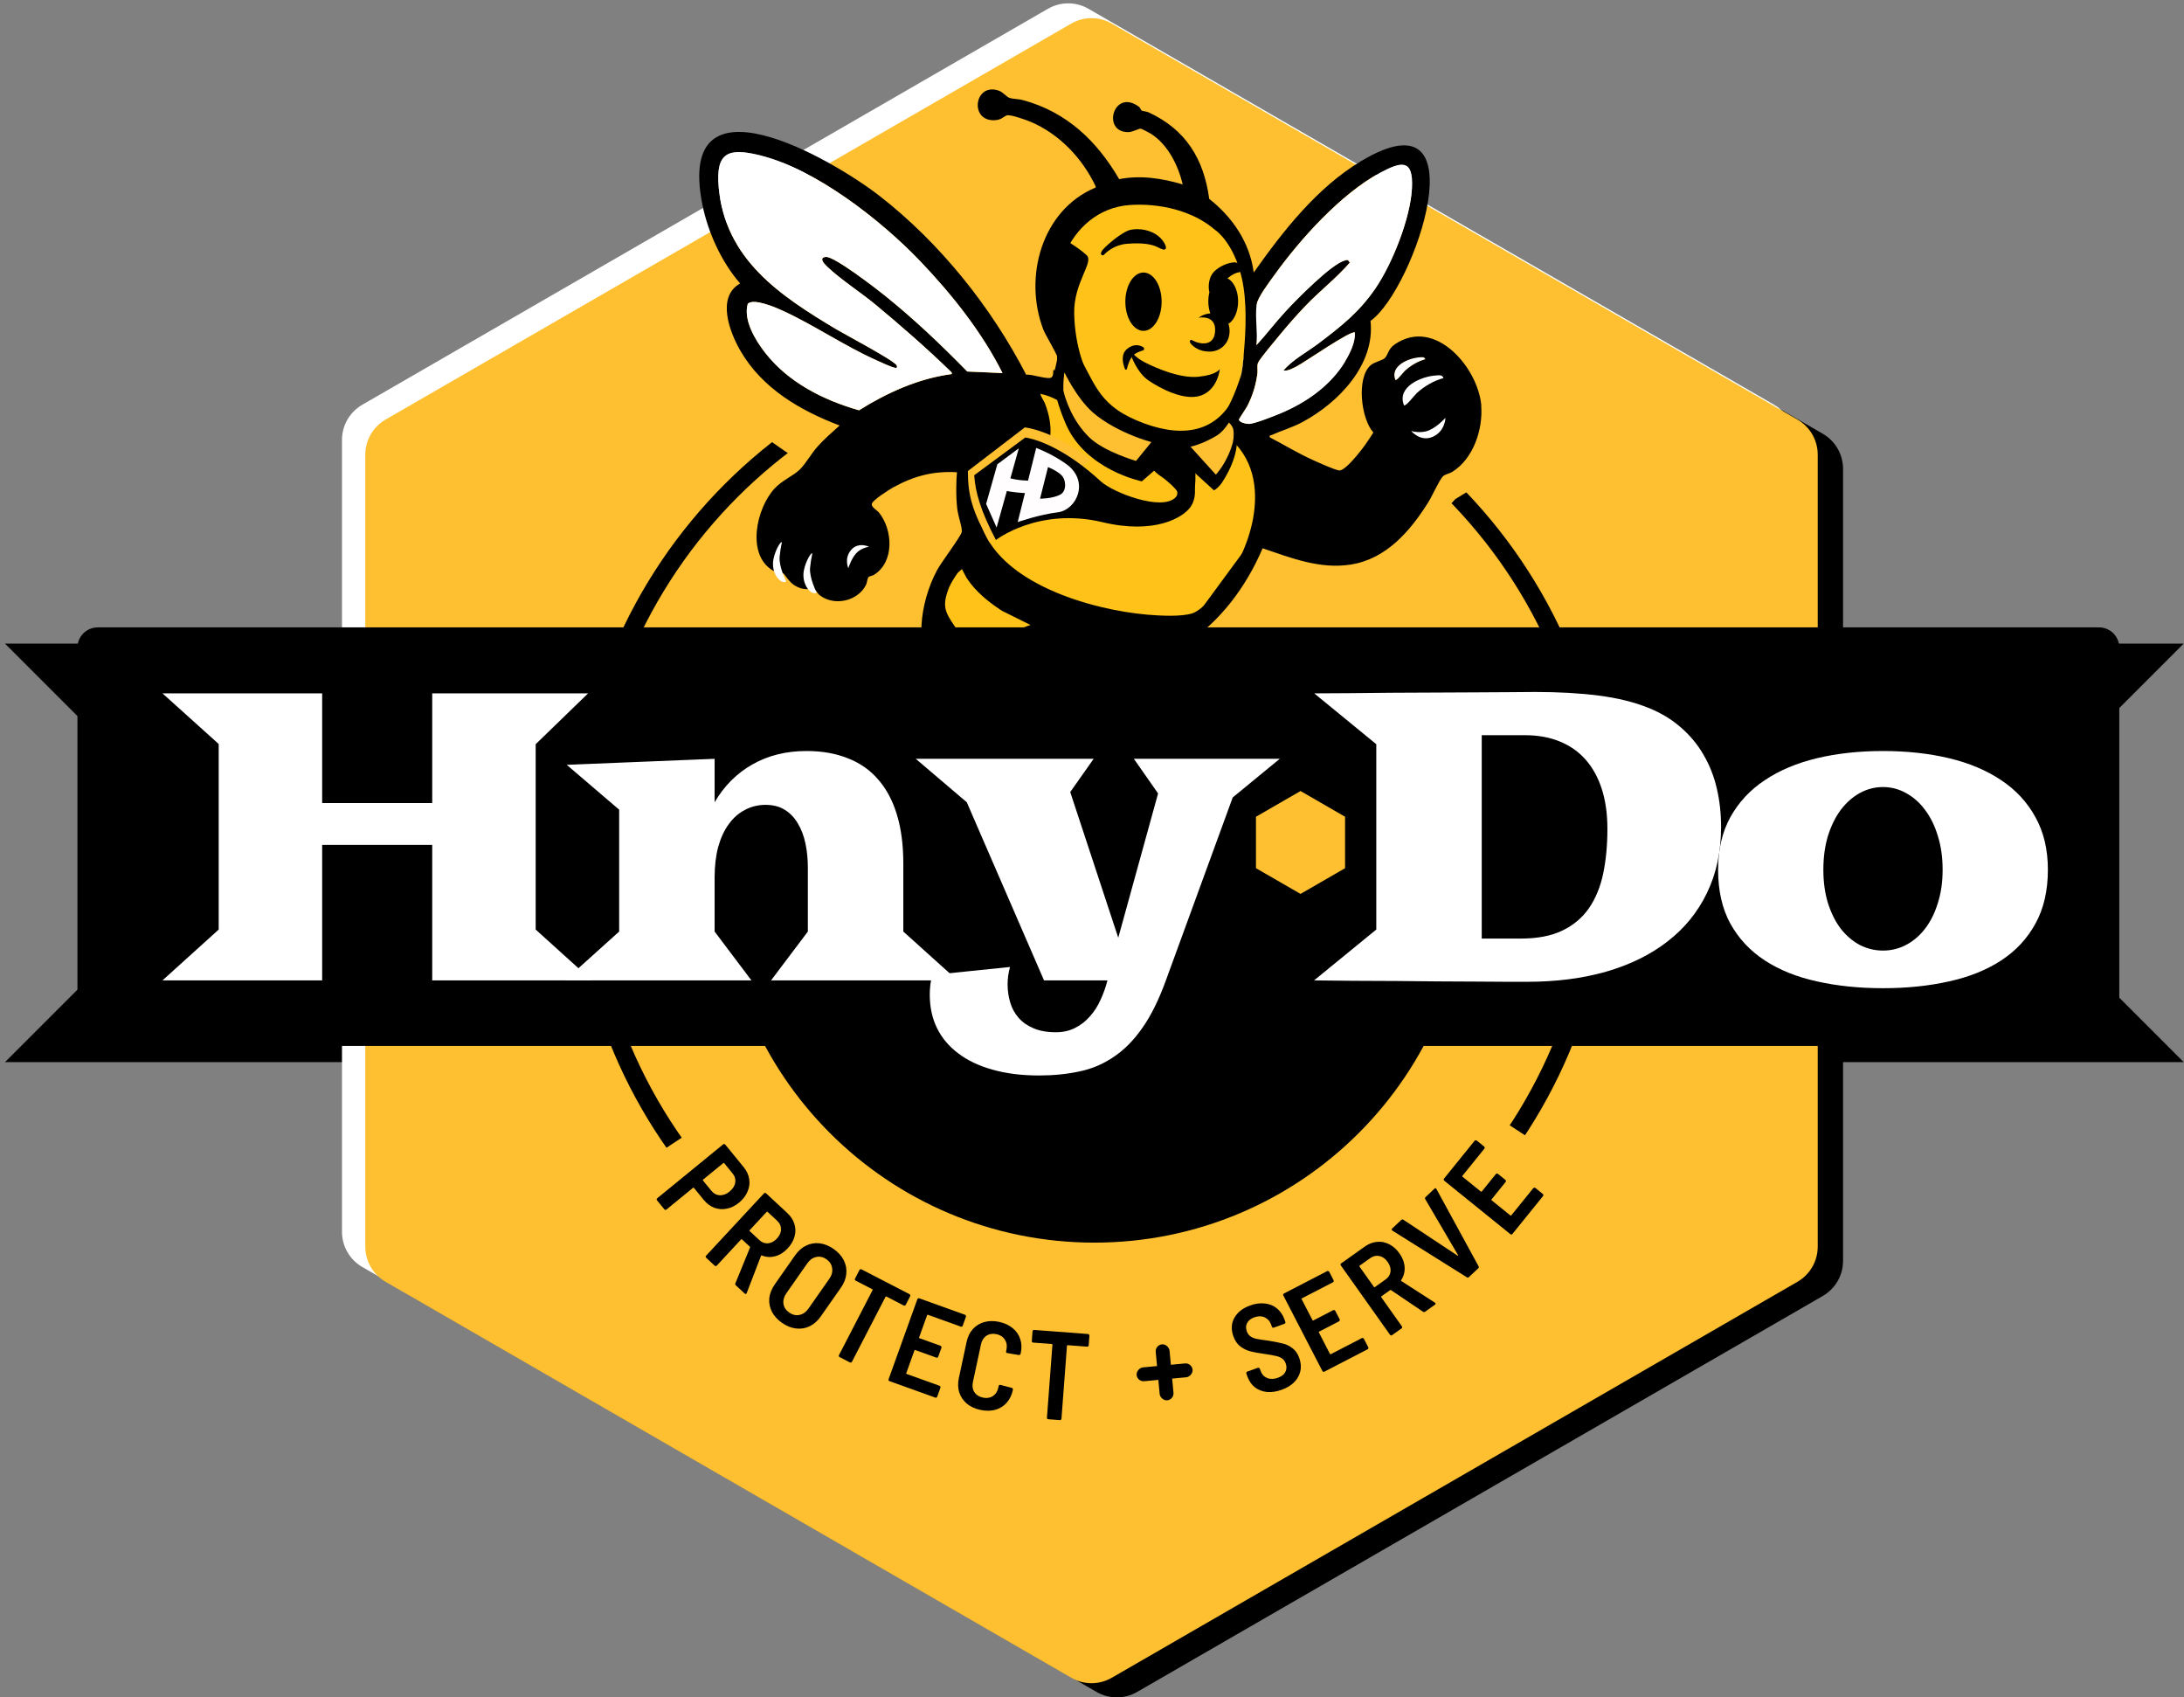 <?xml version="1.0" encoding="UTF-8"?>
<svg xmlns="http://www.w3.org/2000/svg" width="269" height="209" viewBox="0 0 269 209" fill="none">
  <rect x="0" y="0" width="269" height="209" fill="#808080" stroke="none"/>
  <path d="M0.614 79.249H26.75L16.443 95.077L0.614 79.249Z" fill="black"></path>
  <path d="M0.614 130.784H51.8L16.443 114.955L0.614 130.784Z" fill="black"></path>
  <path d="M268.965 130.784L211.812 130.784L253.136 114.955L268.965 130.784Z" fill="black"></path>
  <path d="M135.064 4.651C136.608 3.76 138.511 3.76 140.055 4.651L224.511 53.412C226.055 54.303 227.006 55.951 227.006 57.734V155.255C227.006 157.039 226.055 158.686 224.511 159.578L140.055 208.338C138.511 209.23 136.608 209.23 135.064 208.338L50.608 159.578C49.064 158.686 48.112 157.039 48.112 155.255V57.734C48.112 55.951 49.064 54.303 50.608 53.412L135.064 4.651Z" fill="black"></path>
  <path d="M129.073 1.081C130.618 0.189 132.521 0.189 134.065 1.081L218.52 49.841C220.065 50.733 221.016 52.381 221.016 54.164V151.685C221.016 153.468 220.065 155.116 218.52 156.008L134.065 204.768C132.521 205.66 130.618 205.66 129.073 204.768L44.618 156.008C43.074 155.116 42.122 153.468 42.122 151.685V54.164C42.122 52.381 43.074 50.733 44.618 49.841L129.073 1.081Z" fill="white"></path>
  <path d="M131.943 2.904C133.488 2.012 135.391 2.012 136.935 2.904L221.391 51.664C222.935 52.556 223.886 54.203 223.886 55.987V153.508C223.886 155.291 222.935 156.939 221.391 157.831L136.935 206.591C135.391 207.483 133.488 207.483 131.943 206.591L47.488 157.831C45.944 156.939 44.992 155.291 44.992 153.508V55.987C44.992 54.203 45.944 52.556 47.488 51.664L131.943 2.904Z" fill="#FEC030"></path>
  <path d="M196.054 104.748C196.054 70.719 168.468 43.133 134.44 43.133C100.411 43.133 72.825 70.719 72.825 104.748C72.825 138.776 100.411 166.362 134.44 166.362V168.608C99.17 168.608 70.579 140.017 70.579 104.748C70.579 69.479 99.171 40.887 134.44 40.887C169.709 40.887 198.3 69.479 198.3 104.748C198.3 140.017 169.709 168.608 134.44 168.608V166.362C168.468 166.362 196.054 138.776 196.054 104.748Z" fill="black"></path>
  <path d="M102.236 59.414L78.736 43.07L116.805 21.989L170.175 32.861L186.294 57.15L179.254 61.452L169.867 71.621L110.094 83.007L104.86 75.811L110.094 64.361L102.236 59.414Z" fill="#FEC030"></path>
  <path d="M127.91 52.882L126.596 47.464L129.88 47.956L130.701 46.478V41.553L131.522 32.523L129.716 30.552L133.82 25.463C136.721 24.806 143.277 23.657 146.298 24.313C150.075 25.134 152.866 29.075 154.179 36.627C155.23 42.669 152.647 48.887 151.224 51.24L156.806 56.001L155.657 65.36L147.448 76.525L132.507 88.51L123.641 90.316L116.745 88.346L114.446 78.495L115.76 71.763L119.372 68.644L119.139 64.985L118.795 58.257L122.163 50.747L127.91 52.882Z" fill="#FFC219" stroke="black"></path>
  <path d="M174.879 43.99C173.496 44.07 171.166 45.049 171.863 46.788C172.043 46.916 172.852 45.836 173.07 45.634C173.783 44.99 174.634 44.49 175.565 44.23C175.464 43.91 175.139 43.974 174.884 43.985L174.879 43.99Z" fill="white"></path>
  <path d="M182.453 49.964C182.081 45.309 176.767 39.016 171.815 42.389C170.942 42.985 170.99 43.66 170.575 44.086C170.293 44.379 169.283 44.559 168.799 44.99C167.059 46.549 167.623 51.56 169.155 53.257C168.538 54.231 167.879 55.21 167.123 56.087C166.719 56.556 165.506 58.013 164.926 57.923C164.272 57.816 162.512 57.002 161.804 56.688C159.948 55.864 158.203 54.789 156.4 53.853C156.347 53.529 156.426 53.656 156.575 53.587C157.868 53.007 159.134 52.661 160.442 51.959C164.852 49.587 169.4 44.905 168.804 39.516C174.251 35.644 182.607 10.875 167.645 19.838C162.214 23.094 158.027 28.451 154.421 33.553C153.926 29.856 151.82 26.749 148.937 24.488C148.272 19.546 146.028 15.928 141.464 13.832C141.192 13.71 140.746 13.694 140.607 13.604C140.522 13.55 140.448 13.263 140.256 13.125C137.15 10.859 135.655 16.279 138.953 16.269C139.501 16.269 140.293 15.817 140.485 15.838C140.613 15.849 141.581 16.354 141.762 16.471C143.852 17.801 145.107 20.36 145.676 22.706C143.113 21.956 140.506 21.546 137.847 22.057C135.097 17.338 131.368 13.785 125.996 12.327C125.474 12.183 124.788 12.199 124.352 12.056C123.969 11.933 123.554 11.359 123.059 11.178C119.98 10.05 119.309 15.077 122.634 14.795C123.32 14.737 123.528 14.412 123.985 14.216C124.384 14.04 126.395 14.774 126.911 14.987C130.458 16.476 133.309 19.482 134.937 22.919L134.953 23.089C128.288 25.855 126.038 34.149 128.506 40.58C128.783 41.298 130.198 43.586 130.224 43.974C130.251 44.357 129.804 46.214 129.528 46.459C129.134 46.815 127.054 46.022 126.395 46.145C122.091 37.803 115.756 29.893 108.331 24.121C102.416 19.525 83.198 8.444 86.501 25.142C87.182 28.595 88.863 32.249 91.16 34.904C88.214 36.564 89.868 40.894 91.187 43.176C93.863 47.815 98.538 50.544 103.416 52.395C102.485 53.231 101.506 54.077 100.671 55.013C99.958 55.816 99.192 57.157 98.501 57.822C97.671 58.625 96.32 59.141 95.373 60.184C93.166 62.604 91.905 68.259 95.16 70.233C95.687 70.552 96.288 70.504 96.501 70.621C96.634 70.695 97.214 71.706 97.895 72.1C99.059 72.781 99.437 72.403 100.395 72.632C100.453 72.648 100.746 73.121 100.932 73.27C102.724 74.691 105.676 74.042 106.676 71.993C106.809 71.722 106.825 71.18 106.996 71.036C107.118 70.935 107.448 70.903 107.639 70.786C110.182 69.211 109.985 65.259 108.267 63.12C108.028 62.822 107.379 62.503 107.373 62.093C107.373 61.625 109.543 60.279 110.017 60.013C112.57 58.604 114.959 57.981 117.869 58.151C117.772 58.954 117.723 61.265 117.907 62.667C118.049 63.75 118.543 64.961 118.458 65.509C118.379 66.003 115.879 69.323 115.395 70.243C114.315 72.286 113.618 74.712 113.496 77.026C113.437 78.164 113.756 79.079 113.267 80.117C112.767 81.181 111.166 83.032 109.953 83.197C108.895 83.341 108.996 82.713 108.458 82.069C107.304 80.697 105.528 80.175 103.799 80.734C100.033 81.957 95.15 91.767 95.235 95.544C95.272 97.262 96.341 99.013 98.15 99.273C101.996 99.826 105.501 94.874 107.049 91.916C112.272 94.682 118.272 94.783 123.671 92.437C124.187 92.214 125.187 91.506 125.591 91.421C126.001 91.341 126.416 91.442 126.82 91.373C129.357 90.969 131.724 90.288 133.905 88.905C135.719 89.038 137.676 88.894 139.41 89.538C142.059 90.522 146.118 94.555 148.097 96.683C148.533 97.151 150.182 98.848 150.4 99.231C150.831 99.997 150.464 101.103 151.347 102.242C153.267 104.721 156.831 102.965 158.857 101.577C162.895 98.81 169.905 90.99 168.746 85.734C168.208 83.314 165.735 82.186 163.442 82.793C160.001 83.708 157.485 87.591 155.246 90.107C153.038 85.99 150.012 82.138 146.006 79.649L145.926 79.383C150.283 76.584 153.496 72.249 155.512 67.514C159.049 68.706 162.565 70.116 166.384 69.514C170.762 68.823 173.708 65.376 175.932 61.827C176.389 61.099 177.267 59.12 177.714 58.662C177.974 58.391 178.512 58.327 178.857 58.114C181.458 56.518 182.671 52.89 182.437 49.954L182.453 49.964ZM139.113 25.249C142.74 24.983 146.974 25.914 149.74 28.382H149.762C149.762 28.382 151.98 29.919 152.958 34.271C153.602 37.133 153.458 40.724 153.208 43.336C153.129 44.565 152.985 45.735 152.762 46.74C152.751 46.804 152.746 46.847 152.746 46.847L152.74 46.852C152.602 47.459 152.432 48.007 152.23 48.453C149.762 53.789 144.91 53.837 140.043 51.784C134.911 49.618 134.847 46.799 132.187 42.666C131.969 42.33 131.703 42.038 131.501 41.681C127.953 35.468 131.464 25.812 139.113 25.249ZM109.113 36.495C108.043 35.633 102.762 31.537 101.719 31.638C100.767 31.728 101.575 32.542 101.905 32.856C103.602 34.468 105.985 35.984 107.841 37.516C110.911 40.054 114.182 42.916 117.033 45.687C117.155 45.81 117.272 45.852 117.224 46.065C113.134 46.602 109.272 48.352 105.804 50.523C101.416 49.267 97.107 47.102 94.251 43.442C93.043 41.9 91.528 39.405 92.107 37.41C92.831 36.691 95.528 37.862 96.379 38.25C100.283 40.032 104.001 42.602 107.99 44.384C108.496 44.613 109.809 45.23 110.272 45.299C110.528 45.336 110.522 45.166 110.448 44.996C110.203 44.421 104.043 41.165 103.017 40.554C96.097 36.41 89.309 31.962 88.517 23.009C88.134 18.679 89.804 18.179 93.66 19.142C100.512 20.855 108.506 27.105 113.331 32.154C117.219 36.218 120.958 40.915 123.48 45.943L119.145 45.751C115.964 42.501 112.661 39.357 109.118 36.5L109.113 36.495ZM116.778 72.626C117.129 71.674 117.836 70.738 118.373 69.876L119.038 71.132C120.129 72.829 121.724 74.105 123.395 75.201L126.932 76.962C125.054 77.468 123.464 79.186 122.974 81.048C120.762 80.505 118.836 78.936 117.565 77.079C116.416 75.403 116.043 74.632 116.788 72.621L116.778 72.626ZM126.474 88.836C123.07 88.926 120.23 87.575 117.99 85.069L116.458 82.968C119.602 85.91 123.65 88.022 127.948 88.586L126.48 88.836H126.474ZM154.341 63.833V63.844C154.043 65.45 153.506 67.035 152.815 68.488C152.49 69.169 152.129 69.823 151.746 70.44C150.91 71.775 148.331 75.052 146.868 75.52C145.458 75.973 142.799 75.813 141.288 75.685C134.432 75.09 122.879 71.818 120.762 64.296C120.692 64.056 120.416 62.998 120.416 62.854V59.088C123.347 60.099 126.102 59.721 128.001 57.162C129.703 54.869 129.724 52.321 128.714 49.704C128.554 49.294 128.235 48.922 128.139 48.491C131.224 49.118 133.107 51.746 135.778 53.236C140.341 55.784 146.687 57.417 151.059 53.646C154.347 56.162 155.033 60.045 154.341 63.828V63.833ZM153.91 52.188C153.618 52.215 152.543 52.023 152.597 51.64C152.613 51.544 153.48 50.273 153.629 49.98C154.293 48.666 154.666 47.448 154.868 45.985C154.926 45.57 154.788 45.012 154.948 44.66C155.187 44.134 157.176 41.772 157.692 41.149C158.639 40.006 159.666 38.835 160.687 37.761C162.474 35.878 164.565 34.276 166.246 32.335L166.033 32.026C165.879 31.978 165.746 32.031 165.602 32.074C163.937 32.537 159.708 36.851 158.389 38.271C157.129 39.633 156.006 41.123 154.751 42.485C154.889 40.937 154.565 39.08 154.751 37.569C154.863 36.644 156.341 34.734 156.942 33.888C160.107 29.473 165.171 23.844 169.98 21.264C172.607 19.854 174.081 19.541 173.9 23.142C173.714 26.855 171.464 32.516 169.352 35.574C167.363 38.458 165.145 40.203 162.395 42.277C160.964 43.357 159.235 44.261 158.065 45.607C158.575 45.735 159.262 45.331 159.724 45.097C160.527 44.698 166.501 40.554 166.868 40.947C166.926 42.176 166.272 43.48 165.644 44.511C163.889 47.416 160.969 49.48 157.889 50.8C157.054 51.156 154.687 52.097 153.895 52.177L153.91 52.188ZM173.07 45.639C172.847 45.842 172.043 46.921 171.863 46.794C171.166 45.054 173.496 44.075 174.879 43.995C175.134 43.98 175.464 43.916 175.559 44.24C174.629 44.496 173.777 45.001 173.065 45.645L173.07 45.639Z" fill="black"></path>
  <path d="M123.474 45.937C120.958 40.904 117.214 36.207 113.325 32.148C108.496 27.105 100.501 20.849 93.655 19.136C89.793 18.173 88.129 18.673 88.512 23.003C89.304 31.957 96.091 36.404 103.012 40.548C104.038 41.16 110.198 44.416 110.442 44.99C110.517 45.166 110.517 45.331 110.267 45.293C109.809 45.23 108.496 44.607 107.985 44.378C103.996 42.596 100.272 40.027 96.373 38.245C95.528 37.856 92.825 36.686 92.102 37.404C91.522 39.399 93.038 41.894 94.246 43.437C97.102 47.097 101.411 49.262 105.799 50.517C109.267 48.347 113.134 46.591 117.219 46.059C117.267 45.847 117.15 45.799 117.028 45.682C114.176 42.91 110.9 40.048 107.836 37.511C105.98 35.973 103.597 34.457 101.9 32.85C101.57 32.536 100.762 31.723 101.714 31.632C102.756 31.531 108.038 35.627 109.107 36.489C112.65 39.346 115.953 42.49 119.134 45.74L123.469 45.932L123.474 45.937Z" fill="white"></path>
  <path d="M153.209 43.336C153.044 45.075 152.826 46.379 152.762 46.741C152.985 45.735 153.123 44.565 153.209 43.336Z" fill="white"></path>
  <path d="M165.661 44.522C166.283 43.49 166.937 42.187 166.884 40.958C166.517 40.564 160.543 44.714 159.74 45.107C159.272 45.336 158.586 45.74 158.081 45.618C159.251 44.272 160.974 43.368 162.411 42.288C165.155 40.213 167.379 38.468 169.368 35.585C171.48 32.526 173.735 26.871 173.916 23.153C174.097 19.546 172.623 19.865 169.996 21.275C165.182 23.855 160.123 29.478 156.958 33.898C156.352 34.739 154.879 36.649 154.767 37.58C154.581 39.091 154.905 40.947 154.767 42.495C156.022 41.128 157.139 39.639 158.405 38.282C159.724 36.862 163.953 32.553 165.618 32.084C165.762 32.042 165.895 31.989 166.049 32.037L166.262 32.345C164.575 34.287 162.49 35.888 160.703 37.771C159.682 38.846 158.65 40.016 157.708 41.16C157.192 41.782 155.203 44.139 154.964 44.671C154.804 45.022 154.937 45.581 154.884 45.996C154.682 47.459 154.309 48.677 153.645 49.991C153.496 50.283 152.629 51.555 152.613 51.651C152.554 52.034 153.634 52.225 153.926 52.199C154.719 52.124 157.086 51.177 157.921 50.821C161.001 49.501 163.921 47.437 165.676 44.533L165.661 44.522Z" fill="white"></path>
  <path d="M130.826 29.313C130.826 29.313 132.9 30.521 133.852 31.436C134.757 32.297 132.241 34.787 132.305 38.58C132.379 42.889 133.868 46.086 133.975 45.847C133.975 45.847 128.634 39.846 128.597 36.016C128.56 32.186 130.821 29.313 130.821 29.313H130.826Z" fill="black"></path>
  <path d="M135.602 31.186C135.565 31.393 135.831 31.521 135.98 31.367C136.379 30.946 137.32 30.148 138.778 30.021C140.778 29.851 141.932 30.095 142.602 30.446C142.884 30.595 143.107 30.68 143.278 30.728C143.469 30.782 143.65 30.617 143.607 30.425C143.549 30.138 143.357 29.702 142.82 29.201C141.847 28.302 140.304 28.063 139.235 28.302C138.166 28.542 135.969 30.452 135.703 30.92C135.645 31.015 135.618 31.106 135.602 31.18V31.186Z" fill="black"></path>
  <path d="M149.027 35.963C148.969 35.936 148.932 35.883 148.921 35.824C148.862 35.452 148.724 34.101 149.735 33.26C150.804 32.372 151.9 32.303 152.096 32.297C152.118 32.297 152.139 32.297 152.16 32.308C152.442 32.398 154.66 33.127 153.836 33.335C152.958 33.553 152.336 33.319 151.283 34.197C150.24 35.064 149.825 35.686 149.517 35.883C149.506 35.883 149.501 35.894 149.49 35.899L149.256 36.005C149.203 36.026 149.144 36.026 149.096 36.005L149.022 35.968L149.027 35.963Z" fill="black"></path>
  <path d="M146.559 42.15C146.559 42.15 147.096 43.139 148.671 43.283C150.245 43.426 151.315 42.352 151.432 41.048C151.549 39.74 150.884 38.894 150.006 38.67C148.58 38.314 147.634 39.123 147.634 39.123C147.634 39.123 149.889 38.67 149.65 40.926C149.474 42.618 147.868 42.469 146.799 41.878C146.538 41.734 146.554 42.15 146.554 42.15H146.559Z" fill="black"></path>
  <path d="M140.841 40.74C142.075 40.74 143.076 39.132 143.076 37.149C143.076 35.166 142.075 33.558 140.841 33.558C139.608 33.558 138.607 35.166 138.607 37.149C138.607 39.132 139.608 40.74 140.841 40.74Z" fill="black"></path>
  <path d="M150.66 40.059C151.674 40.059 152.495 38.737 152.495 37.106C152.495 35.476 151.674 34.154 150.66 34.154C149.647 34.154 148.825 35.476 148.825 37.106C148.825 38.737 149.647 40.059 150.66 40.059Z" fill="black"></path>
  <path d="M139.32 43.778C139.32 43.778 140.027 45.873 141.458 46.847C142.889 47.821 145.921 49.443 147.963 48.688C150.011 47.932 150.245 45.437 150.245 45.437C150.245 45.437 149.889 46.15 147.634 46.389C145.378 46.629 142.41 45.32 141.219 44.724C141.219 44.724 140.15 44.251 139.554 43.538L139.314 43.778H139.32Z" fill="black"></path>
  <path d="M140.751 43.166C140.947 43.107 140.985 42.846 140.804 42.74C140.378 42.49 139.66 42.293 138.846 42.942C137.974 43.639 138.32 44.852 138.564 45.448C138.612 45.559 138.772 45.544 138.798 45.426C138.899 44.99 139.118 44.261 139.559 43.772C139.82 43.485 140.346 43.277 140.751 43.16V43.166Z" fill="black"></path>
  <path d="M140.203 55.199C140.203 55.199 141.538 57.694 142.873 58.572C144.208 59.449 145.187 60.673 145.187 60.673C145.187 60.673 147.054 61.439 147.182 59.971C147.586 55.326 145.794 55.204 145.794 55.204H140.203V55.199Z" fill="black"></path>
  <path d="M119.213 58.001L126.232 52.623C129.518 53.119 133.203 55.614 134.331 56.651L121.881 66.79C119.798 62.985 119.213 61.123 119.213 58.001Z" fill="#FEC030"></path>
  <path d="M141.012 57.444L141.655 56.763L142.668 54.597C142.567 54.741 137.592 53.406 134.597 50.778C132.618 49.044 131.102 45.857 131.102 45.857C131.102 45.857 130.251 50.863 132.847 53.704C135.214 56.295 138.283 57.699 138.283 57.699L140.198 58.917L141.006 57.449L141.012 57.444Z" fill="#FEC030"></path>
  <path d="M146.922 58.954C146.922 58.954 147.688 60.976 146.603 62.465C145.683 63.732 142.22 65.833 135.8 64.301C127.89 62.412 122.665 66.494 122.665 66.494C120.763 62.854 120.138 60.613 119.991 58.52L126.279 53.874C127.619 54.06 131.167 55.199 135.587 59.274C137.071 60.641 143.076 62.981 144.784 61.252C145.662 60.359 143.768 59.247 143.768 59.247L146.917 58.96L146.922 58.954Z" fill="black"></path>
  <path d="M142.798 53.232H144.505L143.994 56.352L140.638 59.27C140.638 59.27 133.739 57.882 131.287 52.237C129.34 47.764 129.75 45.519 129.75 45.519C129.75 45.519 130.484 45.992 130.782 47.375C131.229 49.439 132.182 51.902 134.139 53.83C135.948 55.611 139.92 56.754 139.92 56.754L142.798 53.237V53.232Z" fill="black"></path>
  <path d="M150.355 58.622C150.355 58.622 152.26 55.069 151.914 52.931C151.834 52.452 151.363 52.028 151.363 52.028C151.363 52.028 150.716 53.127 149.855 53.643C147.953 54.78 146.561 55.019 146.561 55.019L148.729 58.48L150.355 58.622Z" fill="#FEC030"></path>
  <path d="M146.374 54.718L149.751 58.441C149.751 58.441 151.1 57.073 151.807 54.631C152.233 53.168 151.933 52.69 151.933 52.69L152.245 53.421C152.245 53.421 152.998 55.602 150.496 59.451C149.948 60.201 149.52 60.377 149.52 60.377L146.157 57.313L145.794 55.205L146.374 54.718Z" fill="black"></path>
  <path d="M146.591 80C146.591 80 145.283 78.654 139.596 77.457C133.91 76.26 128.001 76.813 128.001 76.813L125.979 79.994H146.591V80Z" fill="black"></path>
  <path d="M122.839 57.171L121.458 62.049L122.751 64.958L125.484 55.202L122.839 57.171Z" fill="#FFFDFD"></path>
  <path d="M123.168 58.611C123.168 58.611 124.914 59.091 126.024 59.152C127.135 59.214 128.284 59.275 128.284 59.275L128.033 60.653C128.033 60.653 126.716 60.882 124.445 60.536C123.117 60.33 122.827 60.157 122.827 60.157L123.168 58.605V58.611Z" fill="#FFFDFD"></path>
  <path d="M127.625 55.163L125.349 64.286C125.349 64.286 127.953 63.371 130.304 63.078C132.59 62.792 134.271 59.257 131.333 57.142C129.56 55.865 127.631 55.157 127.631 55.157L127.625 55.163Z" fill="#FFFDFD"></path>
  <path d="M129.083 57.514L128.1 61.407C128.1 61.407 129.685 61.417 130.636 60.875C131.369 60.458 131.356 59.108 130.712 58.487C130.15 57.945 129.083 57.514 129.083 57.514Z" fill="black"></path>
  <path d="M100.586 72.967C100.586 72.967 99.66 71.153 99.777 69.913C99.915 68.466 100.118 68.174 100.017 68.142C99.926 68.014 99.266 69.014 99.022 70.19C98.644 72.004 99.99 73.414 100.586 72.967Z" fill="white"></path>
  <path d="M96.836 71.594C96.836 71.594 95.91 69.78 96.027 68.541C96.165 67.094 96.368 66.801 96.266 66.769C96.176 66.642 95.516 67.642 95.272 68.817C94.894 70.632 96.24 72.041 96.836 71.594Z" fill="white"></path>
  <path d="M104.484 69.956C104.484 69.956 103.942 68.754 104.83 67.717C105.718 66.679 107.043 67.323 107.043 67.323C107.043 67.323 106.059 67.451 105.447 68.137C104.835 68.823 104.49 69.956 104.49 69.956H104.484Z" fill="white"></path>
  <path d="M177.788 46.549C177.66 46.129 177.23 46.209 176.889 46.23C175.07 46.337 172.006 47.618 172.926 49.906C173.166 50.076 174.224 48.656 174.511 48.395C175.448 47.549 176.565 46.89 177.788 46.555V46.549Z" fill="white"></path>
  <path d="M178.033 51.459C178.033 51.459 178.012 53.087 176.485 53.778C174.959 54.47 173.81 53.066 173.81 53.066C173.81 53.066 174.974 53.433 176.017 52.986C177.06 52.539 178.033 51.454 178.033 51.454V51.459Z" fill="white"></path>
  <path d="M69.934 149.375L89.867 136.184L118.162 144.527L164.489 143.056L177.583 136.24L185.081 137.996L196.936 145.741L202.727 151.145L140.958 182.765L69.934 149.375Z" fill="#FEC030"></path>
  <path d="M9.539 79.748C9.539 78.369 10.656 77.252 12.035 77.252H258.534C259.912 77.252 261.03 78.369 261.03 79.748V126.291C261.03 127.67 259.912 128.787 258.534 128.787H12.035C10.656 128.787 9.539 127.67 9.539 126.291V79.748Z" fill="black"></path>
  <path d="M180.843 106.956C180.843 132.391 160.224 153.01 134.789 153.01C109.354 153.01 88.735 132.391 88.735 106.956C88.735 81.521 107.763 83.35 133.197 83.35C158.632 83.35 180.843 81.521 180.843 106.956Z" fill="black"></path>
  <path d="M268.965 79.249H242.829L253.136 95.077L268.965 79.249Z" fill="black"></path>
  <path d="M211.616 107.091C211.616 104.61 212.117 102.457 213.12 100.633C214.138 98.793 215.551 97.273 217.359 96.073C219.166 94.858 221.311 93.954 223.792 93.362C226.273 92.771 228.984 92.475 231.925 92.475C234.866 92.475 237.577 92.771 240.059 93.362C242.54 93.954 244.684 94.858 246.491 96.073C248.299 97.273 249.704 98.793 250.706 100.633C251.725 102.457 252.234 104.61 252.234 107.091C252.234 109.67 251.725 111.88 250.706 113.721C249.704 115.561 248.299 117.073 246.491 118.256C244.684 119.439 242.54 120.301 240.059 120.843C237.577 121.402 234.866 121.681 231.925 121.681C228.984 121.681 226.273 121.402 223.792 120.843C221.311 120.301 219.166 119.439 217.359 118.256C215.551 117.073 214.138 115.561 213.12 113.721C212.117 111.88 211.616 109.67 211.616 107.091ZM224.58 107.091C224.58 108.602 224.769 109.974 225.147 111.207C225.542 112.439 226.067 113.491 226.725 114.361C227.398 115.216 228.179 115.881 229.066 116.358C229.97 116.818 230.923 117.048 231.925 117.048C232.927 117.048 233.872 116.818 234.759 116.358C235.663 115.881 236.444 115.216 237.101 114.361C237.775 113.491 238.3 112.439 238.678 111.207C239.073 109.974 239.27 108.602 239.27 107.091C239.27 105.563 239.073 104.174 238.678 102.925C238.3 101.677 237.775 100.609 237.101 99.721C236.444 98.834 235.663 98.144 234.759 97.651C233.872 97.158 232.927 96.912 231.925 96.912C230.923 96.912 229.97 97.158 229.066 97.651C228.179 98.144 227.398 98.834 226.725 99.721C226.067 100.609 225.542 101.677 225.147 102.925C224.769 104.174 224.58 105.563 224.58 107.091Z" fill="white"></path>
  <path d="M169.515 114.46V91.637L161.874 85.377C163.139 85.361 164.585 85.353 166.212 85.353C167.839 85.336 169.531 85.32 171.289 85.303C173.064 85.287 174.847 85.278 176.638 85.278C178.445 85.262 180.146 85.254 181.74 85.254C183.333 85.237 184.771 85.229 186.053 85.229C187.334 85.213 188.345 85.205 189.084 85.205C191.976 85.205 194.58 85.353 196.897 85.648C199.214 85.944 201.252 86.445 203.01 87.152C204.571 87.776 205.918 88.589 207.052 89.592C208.185 90.578 209.114 91.703 209.837 92.968C210.576 94.234 211.118 95.614 211.463 97.109C211.809 98.604 211.981 100.173 211.981 101.816C211.981 104.856 211.406 107.559 210.256 109.925C209.122 112.291 207.504 114.288 205.4 115.914C203.314 117.541 200.8 118.782 197.858 119.636C194.934 120.474 191.68 120.893 188.098 120.893C187.622 120.893 186.841 120.893 185.757 120.893C184.689 120.893 183.424 120.885 181.961 120.868C180.515 120.868 178.93 120.86 177.205 120.844C175.479 120.827 173.721 120.811 171.93 120.794C170.139 120.794 168.373 120.786 166.631 120.77C164.906 120.753 163.312 120.737 161.85 120.721L169.515 114.46ZM187.334 115.569C189.372 115.569 191.072 115.241 192.436 114.583C193.8 113.926 194.893 113.006 195.714 111.823C196.536 110.624 197.119 109.202 197.464 107.559C197.809 105.9 197.982 104.068 197.982 102.063C197.982 100.223 197.752 98.588 197.292 97.158C196.832 95.729 196.166 94.521 195.295 93.535C194.424 92.549 193.356 91.802 192.091 91.292C190.842 90.783 189.421 90.528 187.827 90.528H182.504V115.569H187.334Z" fill="white"></path>
  <path d="M124.401 119.069C124.203 119.792 124.105 120.499 124.105 121.189C124.105 121.977 124.212 122.725 124.425 123.432C124.639 124.155 124.984 124.787 125.46 125.329C125.937 125.872 126.545 126.299 127.284 126.611C128.04 126.94 128.96 127.104 130.045 127.104C130.948 127.104 131.745 126.923 132.435 126.562C133.126 126.217 133.725 125.748 134.235 125.157C134.76 124.582 135.196 123.908 135.541 123.136C135.902 122.364 136.19 121.558 136.404 120.72H128.591L119.077 98.785L112.792 93.436H134.703L131.819 97.528L137.734 115.471L142.639 97.7L139.657 93.436H157.624L151.832 98.193L143.6 120.72C142.73 123.119 141.76 125.075 140.692 126.586C139.624 128.114 138.441 129.306 137.143 130.16C135.861 131.031 134.456 131.623 132.928 131.935C131.417 132.263 129.765 132.428 127.974 132.428C125.838 132.428 123.932 132.189 122.256 131.713C120.597 131.253 119.192 130.587 118.042 129.716C116.892 128.862 116.012 127.819 115.405 126.586C114.813 125.37 114.517 123.998 114.517 122.47C114.517 122.092 114.542 121.682 114.591 121.238C114.657 120.794 114.723 120.4 114.788 120.055L124.401 119.069Z" fill="white"></path>
  <path d="M76.261 114.706V99.697L69.804 94.176L88.018 93.436V98.785C89.201 96.764 90.754 95.211 92.676 94.126C94.615 93.025 96.833 92.475 99.331 92.475C101.237 92.475 102.929 92.771 104.408 93.362C105.903 93.938 107.152 94.808 108.154 95.975C109.173 97.125 109.945 98.571 110.471 100.313C110.997 102.038 111.26 104.043 111.26 106.327V114.706L117.939 120.72H94.968L99.503 114.706V106.844C99.503 105.793 99.405 104.798 99.207 103.862C99.01 102.925 98.698 102.104 98.271 101.397C97.86 100.691 97.326 100.132 96.669 99.721C96.011 99.311 95.223 99.105 94.303 99.105C93.383 99.105 92.536 99.311 91.764 99.721C90.992 100.116 90.326 100.699 89.768 101.471C89.209 102.227 88.774 103.164 88.461 104.281C88.166 105.382 88.018 106.647 88.018 108.076V114.706L92.553 120.72H69.582L76.261 114.706Z" fill="white"></path>
  <path d="M26.937 114.46V91.613L20.012 85.377H39.68V98.883H53.236V85.377H72.435L65.978 91.637V114.46L72.904 120.72H53.236V104.035H39.68V120.72H20.012L26.937 114.46Z" fill="white"></path>
  <path d="M160.184 97.402L165.67 100.57V106.905L160.184 110.072L154.697 106.905V100.57L160.184 97.402Z" fill="#FEC030"></path>
  <path d="M91.591 143.707C91.97 144.17 92.2 144.662 92.279 145.184C92.365 145.713 92.295 146.231 92.068 146.736C91.856 147.243 91.506 147.695 91.019 148.094C90.539 148.485 90.034 148.732 89.503 148.832C88.979 148.941 88.466 148.9 87.964 148.711C87.477 148.522 87.047 148.2 86.675 147.745L85.47 146.271C85.437 146.231 85.401 146.227 85.361 146.26L82.089 148.934C82.049 148.967 82 148.98 81.942 148.975C81.898 148.97 81.86 148.948 81.828 148.908L80.926 147.805C80.894 147.765 80.876 147.72 80.874 147.668C80.886 147.618 80.913 147.577 80.953 147.544L89.067 140.912C89.107 140.879 89.149 140.865 89.192 140.869C89.251 140.875 89.296 140.898 89.329 140.938L91.591 143.707ZM87.613 146.618C87.901 146.97 88.245 147.155 88.647 147.173C89.063 147.193 89.467 147.043 89.858 146.723C90.258 146.396 90.489 146.027 90.553 145.615C90.623 145.212 90.514 144.834 90.226 144.482L89.198 143.224C89.165 143.184 89.129 143.18 89.089 143.213L86.596 145.251C86.556 145.283 86.552 145.32 86.585 145.36L87.613 146.618Z" fill="black"></path>
  <path d="M90.634 158.27C90.551 158.193 90.533 158.106 90.581 158.009L92.379 153.616C92.392 153.572 92.388 153.539 92.365 153.518L91.389 152.612C91.352 152.577 91.315 152.578 91.28 152.616L88.288 155.837C88.253 155.875 88.206 155.895 88.148 155.897C88.104 155.899 88.063 155.882 88.025 155.847L86.982 154.877C86.944 154.842 86.921 154.799 86.912 154.749C86.917 154.697 86.937 154.653 86.972 154.615L94.094 146.948C94.129 146.91 94.169 146.89 94.213 146.888C94.271 146.886 94.319 146.903 94.357 146.938L96.977 149.372C97.408 149.772 97.698 150.225 97.849 150.731C98.006 151.229 98.01 151.74 97.861 152.264C97.72 152.78 97.438 153.265 97.017 153.719C96.56 154.21 96.05 154.532 95.486 154.684C94.922 154.837 94.373 154.806 93.839 154.592C93.788 154.572 93.752 154.588 93.732 154.64L91.973 159.217C91.966 159.24 91.949 159.266 91.921 159.296C91.865 159.356 91.799 159.352 91.723 159.281L90.634 158.27ZM94.54 149.221C94.502 149.185 94.465 149.187 94.43 149.225L92.334 151.482C92.299 151.519 92.3 151.556 92.338 151.591L93.529 152.697C93.846 152.992 94.202 153.125 94.595 153.096C94.995 153.059 95.36 152.863 95.69 152.508C96.028 152.145 96.196 151.766 96.196 151.372C96.203 150.97 96.048 150.622 95.731 150.327L94.54 149.221Z" fill="black"></path>
  <path d="M96.311 162.883C95.753 162.492 95.339 162.032 95.067 161.502C94.804 160.978 94.699 160.426 94.752 159.846C94.82 159.263 95.046 158.697 95.431 158.147L97.934 154.571C98.313 154.03 98.761 153.632 99.28 153.378C99.812 153.12 100.37 153.026 100.952 153.093C101.543 153.167 102.118 153.399 102.676 153.789C103.242 154.186 103.657 154.646 103.92 155.17C104.192 155.701 104.298 156.26 104.238 156.848C104.185 157.428 103.969 157.989 103.591 158.53L101.087 162.106C100.703 162.656 100.244 163.059 99.711 163.316C99.185 163.565 98.626 163.653 98.035 163.579C97.452 163.511 96.878 163.279 96.311 162.883ZM97.199 161.615C97.613 161.905 98.035 162.004 98.463 161.914C98.906 161.821 99.276 161.563 99.572 161.14L102.146 157.462C102.448 157.031 102.564 156.596 102.493 156.156C102.438 155.714 102.203 155.348 101.788 155.058C101.382 154.774 100.962 154.681 100.528 154.78C100.099 154.871 99.734 155.131 99.432 155.563L96.858 159.241C96.562 159.663 96.442 160.096 96.498 160.538C96.559 160.972 96.793 161.331 97.199 161.615Z" fill="black"></path>
  <path d="M112.024 159.359C112.07 159.383 112.097 159.42 112.106 159.471C112.128 159.517 112.128 159.564 112.104 159.609L111.557 160.668C111.533 160.714 111.493 160.746 111.438 160.764C111.396 160.777 111.352 160.772 111.306 160.748L109.175 159.646C109.129 159.622 109.094 159.633 109.071 159.679L104.933 167.683C104.909 167.728 104.87 167.76 104.814 167.778C104.772 167.791 104.728 167.786 104.683 167.762L103.418 167.108C103.372 167.085 103.338 167.049 103.315 167.003C103.307 166.952 103.314 166.904 103.338 166.858L107.475 158.855C107.499 158.809 107.488 158.774 107.442 158.75L105.393 157.691C105.347 157.667 105.313 157.632 105.291 157.586C105.282 157.535 105.29 157.487 105.314 157.441L105.861 156.382C105.885 156.336 105.917 156.306 105.959 156.293C106.015 156.275 106.065 156.278 106.111 156.302L112.024 159.359Z" fill="black"></path>
  <path d="M118.577 163.241C118.56 163.289 118.525 163.326 118.472 163.351C118.432 163.37 118.388 163.37 118.34 163.353L114.29 161.897C114.241 161.88 114.208 161.895 114.191 161.944L113.206 164.682C113.189 164.731 113.204 164.764 113.253 164.781L115.846 165.714C115.895 165.731 115.926 165.764 115.942 165.814C115.97 165.857 115.975 165.903 115.958 165.951L115.56 167.058C115.542 167.107 115.507 167.144 115.455 167.169C115.415 167.187 115.371 167.188 115.322 167.17L112.729 166.238C112.681 166.221 112.648 166.236 112.63 166.285L111.625 169.082C111.607 169.13 111.623 169.163 111.671 169.181L115.721 170.637C115.77 170.654 115.802 170.688 115.817 170.737C115.845 170.78 115.851 170.826 115.833 170.874L115.435 171.982C115.418 172.03 115.383 172.067 115.33 172.092C115.29 172.11 115.246 172.111 115.198 172.094L109.56 170.067C109.511 170.049 109.473 170.019 109.444 169.976C109.429 169.927 109.43 169.878 109.448 169.829L112.988 159.981C113.005 159.933 113.034 159.899 113.074 159.881C113.126 159.856 113.177 159.852 113.226 159.869L118.863 161.896C118.912 161.914 118.944 161.947 118.959 161.996C118.987 162.039 118.993 162.085 118.975 162.134L118.577 163.241Z" fill="black"></path>
  <path d="M120.743 173.607C120.087 173.467 119.535 173.211 119.087 172.841C118.641 172.46 118.328 171.997 118.15 171.452C117.981 170.909 117.965 170.32 118.101 169.684L119.055 165.234C119.191 164.599 119.446 164.073 119.821 163.657C120.207 163.233 120.681 162.944 121.241 162.79C121.802 162.636 122.41 162.629 123.066 162.769C123.722 162.91 124.274 163.166 124.723 163.536C125.173 163.897 125.484 164.343 125.655 164.876C125.838 165.401 125.862 165.976 125.728 166.601L125.709 166.692C125.698 166.743 125.668 166.784 125.619 166.815C125.58 166.849 125.535 166.861 125.485 166.85L124.064 166.609C123.943 166.583 123.895 166.509 123.921 166.388L123.96 166.207C124.062 165.732 123.998 165.318 123.768 164.962C123.548 164.609 123.206 164.383 122.742 164.283C122.268 164.181 121.853 164.246 121.497 164.475C121.152 164.708 120.929 165.061 120.827 165.535L119.831 170.182C119.729 170.656 119.788 171.07 120.008 171.423C120.24 171.768 120.593 171.992 121.068 172.094C121.532 172.193 121.936 172.132 122.279 171.91C122.634 171.68 122.863 171.328 122.964 170.854L123.006 170.657C123.03 170.546 123.103 170.503 123.224 170.529L124.618 170.892C124.669 170.902 124.705 170.931 124.727 170.978C124.76 171.017 124.772 171.062 124.761 171.112L124.748 171.173C124.614 171.798 124.354 172.323 123.967 172.747C123.593 173.163 123.126 173.448 122.565 173.602C122.006 173.746 121.399 173.748 120.743 173.607Z" fill="black"></path>
  <path d="M134.011 164.261C134.063 164.265 134.102 164.289 134.13 164.332C134.169 164.366 134.187 164.409 134.183 164.461L134.093 165.649C134.089 165.701 134.065 165.745 134.021 165.783C133.988 165.812 133.945 165.824 133.894 165.82L131.501 165.64C131.45 165.636 131.422 165.66 131.418 165.711L130.74 174.695C130.736 174.747 130.712 174.792 130.668 174.83C130.635 174.858 130.593 174.87 130.541 174.867L129.121 174.759C129.069 174.756 129.024 174.737 128.985 174.703C128.958 174.659 128.946 174.612 128.95 174.56L129.627 165.576C129.631 165.525 129.608 165.497 129.556 165.493L127.256 165.32C127.205 165.316 127.159 165.297 127.121 165.263C127.093 165.219 127.081 165.172 127.085 165.12L127.175 163.932C127.178 163.88 127.197 163.84 127.23 163.812C127.274 163.774 127.322 163.757 127.374 163.761L134.011 164.261Z" fill="black"></path>
  <path d="M157.871 171.125C157.231 171.357 156.628 171.45 156.062 171.402C155.492 171.345 154.996 171.157 154.573 170.838C154.156 170.506 153.848 170.064 153.648 169.511L153.51 169.132C153.493 169.084 153.493 169.04 153.512 169C153.537 168.947 153.573 168.912 153.622 168.894L154.932 168.42C154.98 168.402 155.026 168.408 155.069 168.436C155.119 168.451 155.152 168.483 155.17 168.531L155.275 168.822C155.426 169.239 155.695 169.526 156.081 169.683C156.467 169.839 156.907 169.828 157.402 169.649C157.858 169.483 158.165 169.24 158.324 168.92C158.482 168.599 158.492 168.249 158.355 167.871C158.26 167.609 158.111 167.41 157.909 167.275C157.703 167.13 157.445 167.026 157.137 166.962C156.834 166.885 156.377 166.804 155.764 166.719C155.06 166.623 154.484 166.518 154.037 166.406C153.59 166.293 153.172 166.094 152.783 165.806C152.403 165.516 152.115 165.099 151.918 164.556C151.616 163.721 151.653 162.961 152.03 162.276C152.417 161.587 153.067 161.077 153.979 160.746C154.61 160.518 155.212 160.437 155.785 160.504C156.354 160.561 156.849 160.76 157.269 161.102C157.689 161.444 158.001 161.896 158.205 162.459L158.316 162.764C158.334 162.813 158.33 162.864 158.305 162.916C158.287 162.956 158.253 162.985 158.205 163.002L156.895 163.477C156.846 163.494 156.797 163.496 156.748 163.481C156.705 163.452 156.674 163.414 156.657 163.366L156.557 163.089C156.405 162.672 156.14 162.378 155.76 162.209C155.38 162.039 154.953 162.04 154.477 162.212C154.06 162.364 153.771 162.595 153.609 162.906C153.444 163.207 153.431 163.552 153.572 163.94C153.667 164.202 153.811 164.402 154.004 164.541C154.197 164.68 154.449 164.786 154.761 164.859C155.083 164.929 155.553 165 156.172 165.072C157.015 165.217 157.642 165.341 158.052 165.445C158.463 165.549 158.845 165.739 159.198 166.018C159.558 166.282 159.831 166.672 160.017 167.186C160.326 168.04 160.286 168.823 159.897 169.535C159.507 170.247 158.832 170.777 157.871 171.125Z" fill="black"></path>
  <path d="M164.257 157.642C164.281 157.688 164.284 157.739 164.266 157.794C164.253 157.836 164.223 157.869 164.178 157.893L160.356 159.87C160.31 159.894 160.299 159.929 160.322 159.975L161.66 162.559C161.684 162.605 161.718 162.616 161.764 162.593L164.211 161.326C164.257 161.303 164.303 161.302 164.35 161.324C164.401 161.333 164.438 161.36 164.462 161.406L165.003 162.451C165.026 162.497 165.029 162.547 165.012 162.603C164.998 162.645 164.969 162.677 164.923 162.701L162.476 163.968C162.43 163.991 162.419 164.026 162.443 164.072L163.809 166.712C163.832 166.757 163.867 166.768 163.913 166.745L167.735 164.767C167.781 164.743 167.827 164.743 167.873 164.765C167.924 164.773 167.962 164.801 167.985 164.846L168.526 165.891C168.55 165.937 168.553 165.988 168.535 166.044C168.522 166.085 168.492 166.118 168.446 166.142L163.126 168.895C163.08 168.919 163.032 168.926 162.981 168.918C162.934 168.895 162.899 168.861 162.875 168.815L158.066 159.521C158.042 159.476 158.037 159.432 158.05 159.39C158.068 159.334 158.1 159.295 158.145 159.271L163.466 156.518C163.512 156.494 163.558 156.493 163.605 156.516C163.656 156.524 163.693 156.551 163.717 156.597L164.257 157.642Z" fill="black"></path>
  <path d="M175.528 161.514C175.435 161.58 175.347 161.579 175.262 161.513L171.327 158.857C171.286 158.836 171.253 158.834 171.228 158.852L170.142 159.622C170.1 159.652 170.094 159.688 170.124 159.73L172.668 163.315C172.698 163.358 172.708 163.407 172.698 163.465C172.691 163.508 172.666 163.545 172.624 163.574L171.463 164.399C171.421 164.429 171.374 164.443 171.322 164.441C171.273 164.426 171.234 164.397 171.204 164.355L165.148 155.82C165.118 155.778 165.106 155.736 165.114 155.693C165.124 155.635 165.149 155.591 165.192 155.561L168.108 153.492C168.588 153.151 169.09 152.959 169.616 152.915C170.135 152.863 170.637 152.963 171.119 153.215C171.596 153.459 172.014 153.833 172.372 154.338C172.76 154.885 172.971 155.45 173.006 156.034C173.04 156.617 172.898 157.148 172.58 157.627C172.549 157.673 172.558 157.712 172.604 157.742L176.728 160.396C176.748 160.407 176.771 160.43 176.794 160.463C176.842 160.531 176.824 160.594 176.74 160.654L175.528 161.514ZM167.464 155.847C167.421 155.877 167.415 155.913 167.445 155.955L169.228 158.468C169.258 158.51 169.294 158.516 169.336 158.486L170.661 157.545C171.015 157.294 171.218 156.973 171.269 156.583C171.315 156.183 171.197 155.786 170.916 155.39C170.63 154.986 170.293 154.744 169.907 154.664C169.515 154.575 169.143 154.656 168.789 154.907L167.464 155.847Z" fill="black"></path>
  <path d="M180.936 157.245C180.854 157.323 180.766 157.335 180.672 157.281L171.493 151.528L171.451 151.483C171.387 151.416 171.397 151.343 171.479 151.265L172.595 150.215C172.67 150.144 172.755 150.135 172.848 150.189L179.515 154.607C179.551 154.63 179.577 154.634 179.592 154.62C179.607 154.606 179.604 154.58 179.583 154.543L175.552 147.665C175.497 147.561 175.507 147.473 175.582 147.403L176.676 146.373C176.773 146.281 176.857 146.295 176.926 146.414L182.115 155.923C182.163 156.019 182.146 156.106 182.063 156.184L180.936 157.245Z" fill="black"></path>
  <path d="M182.801 141.179C182.842 141.211 182.865 141.256 182.871 141.314C182.876 141.358 182.862 141.4 182.829 141.44L180.124 144.787C180.091 144.827 180.095 144.863 180.135 144.895L182.398 146.725C182.439 146.758 182.475 146.754 182.507 146.714L184.24 144.571C184.272 144.531 184.314 144.511 184.366 144.513C184.416 144.501 184.461 144.511 184.501 144.543L185.416 145.283C185.456 145.315 185.479 145.36 185.485 145.418C185.49 145.462 185.476 145.504 185.443 145.544L183.711 147.687C183.679 147.727 183.683 147.763 183.723 147.796L186.034 149.664C186.074 149.697 186.11 149.693 186.143 149.653L188.848 146.306C188.881 146.266 188.923 146.247 188.974 146.249C189.025 146.236 189.07 146.246 189.11 146.278L190.025 147.018C190.065 147.05 190.088 147.096 190.094 147.154C190.099 147.197 190.085 147.239 190.052 147.279L186.286 151.938C186.254 151.978 186.212 152.005 186.162 152.017C186.111 152.015 186.065 151.998 186.025 151.966L177.887 145.387C177.847 145.354 177.824 145.316 177.82 145.273C177.813 145.215 177.827 145.166 177.859 145.126L181.625 140.467C181.658 140.426 181.7 140.407 181.751 140.409C181.801 140.397 181.846 140.407 181.887 140.439L182.801 141.179Z" fill="black"></path>
  <rect x="142.268" y="165.614" width="1.709" height="6.923" rx="0.855" transform="rotate(-5.359 142.268 165.614)" fill="black"></rect>
  <rect x="146.808" y="167.807" width="1.709" height="6.923" rx="0.855" transform="rotate(84.641 146.808 167.807)" fill="black"></rect>
</svg>
